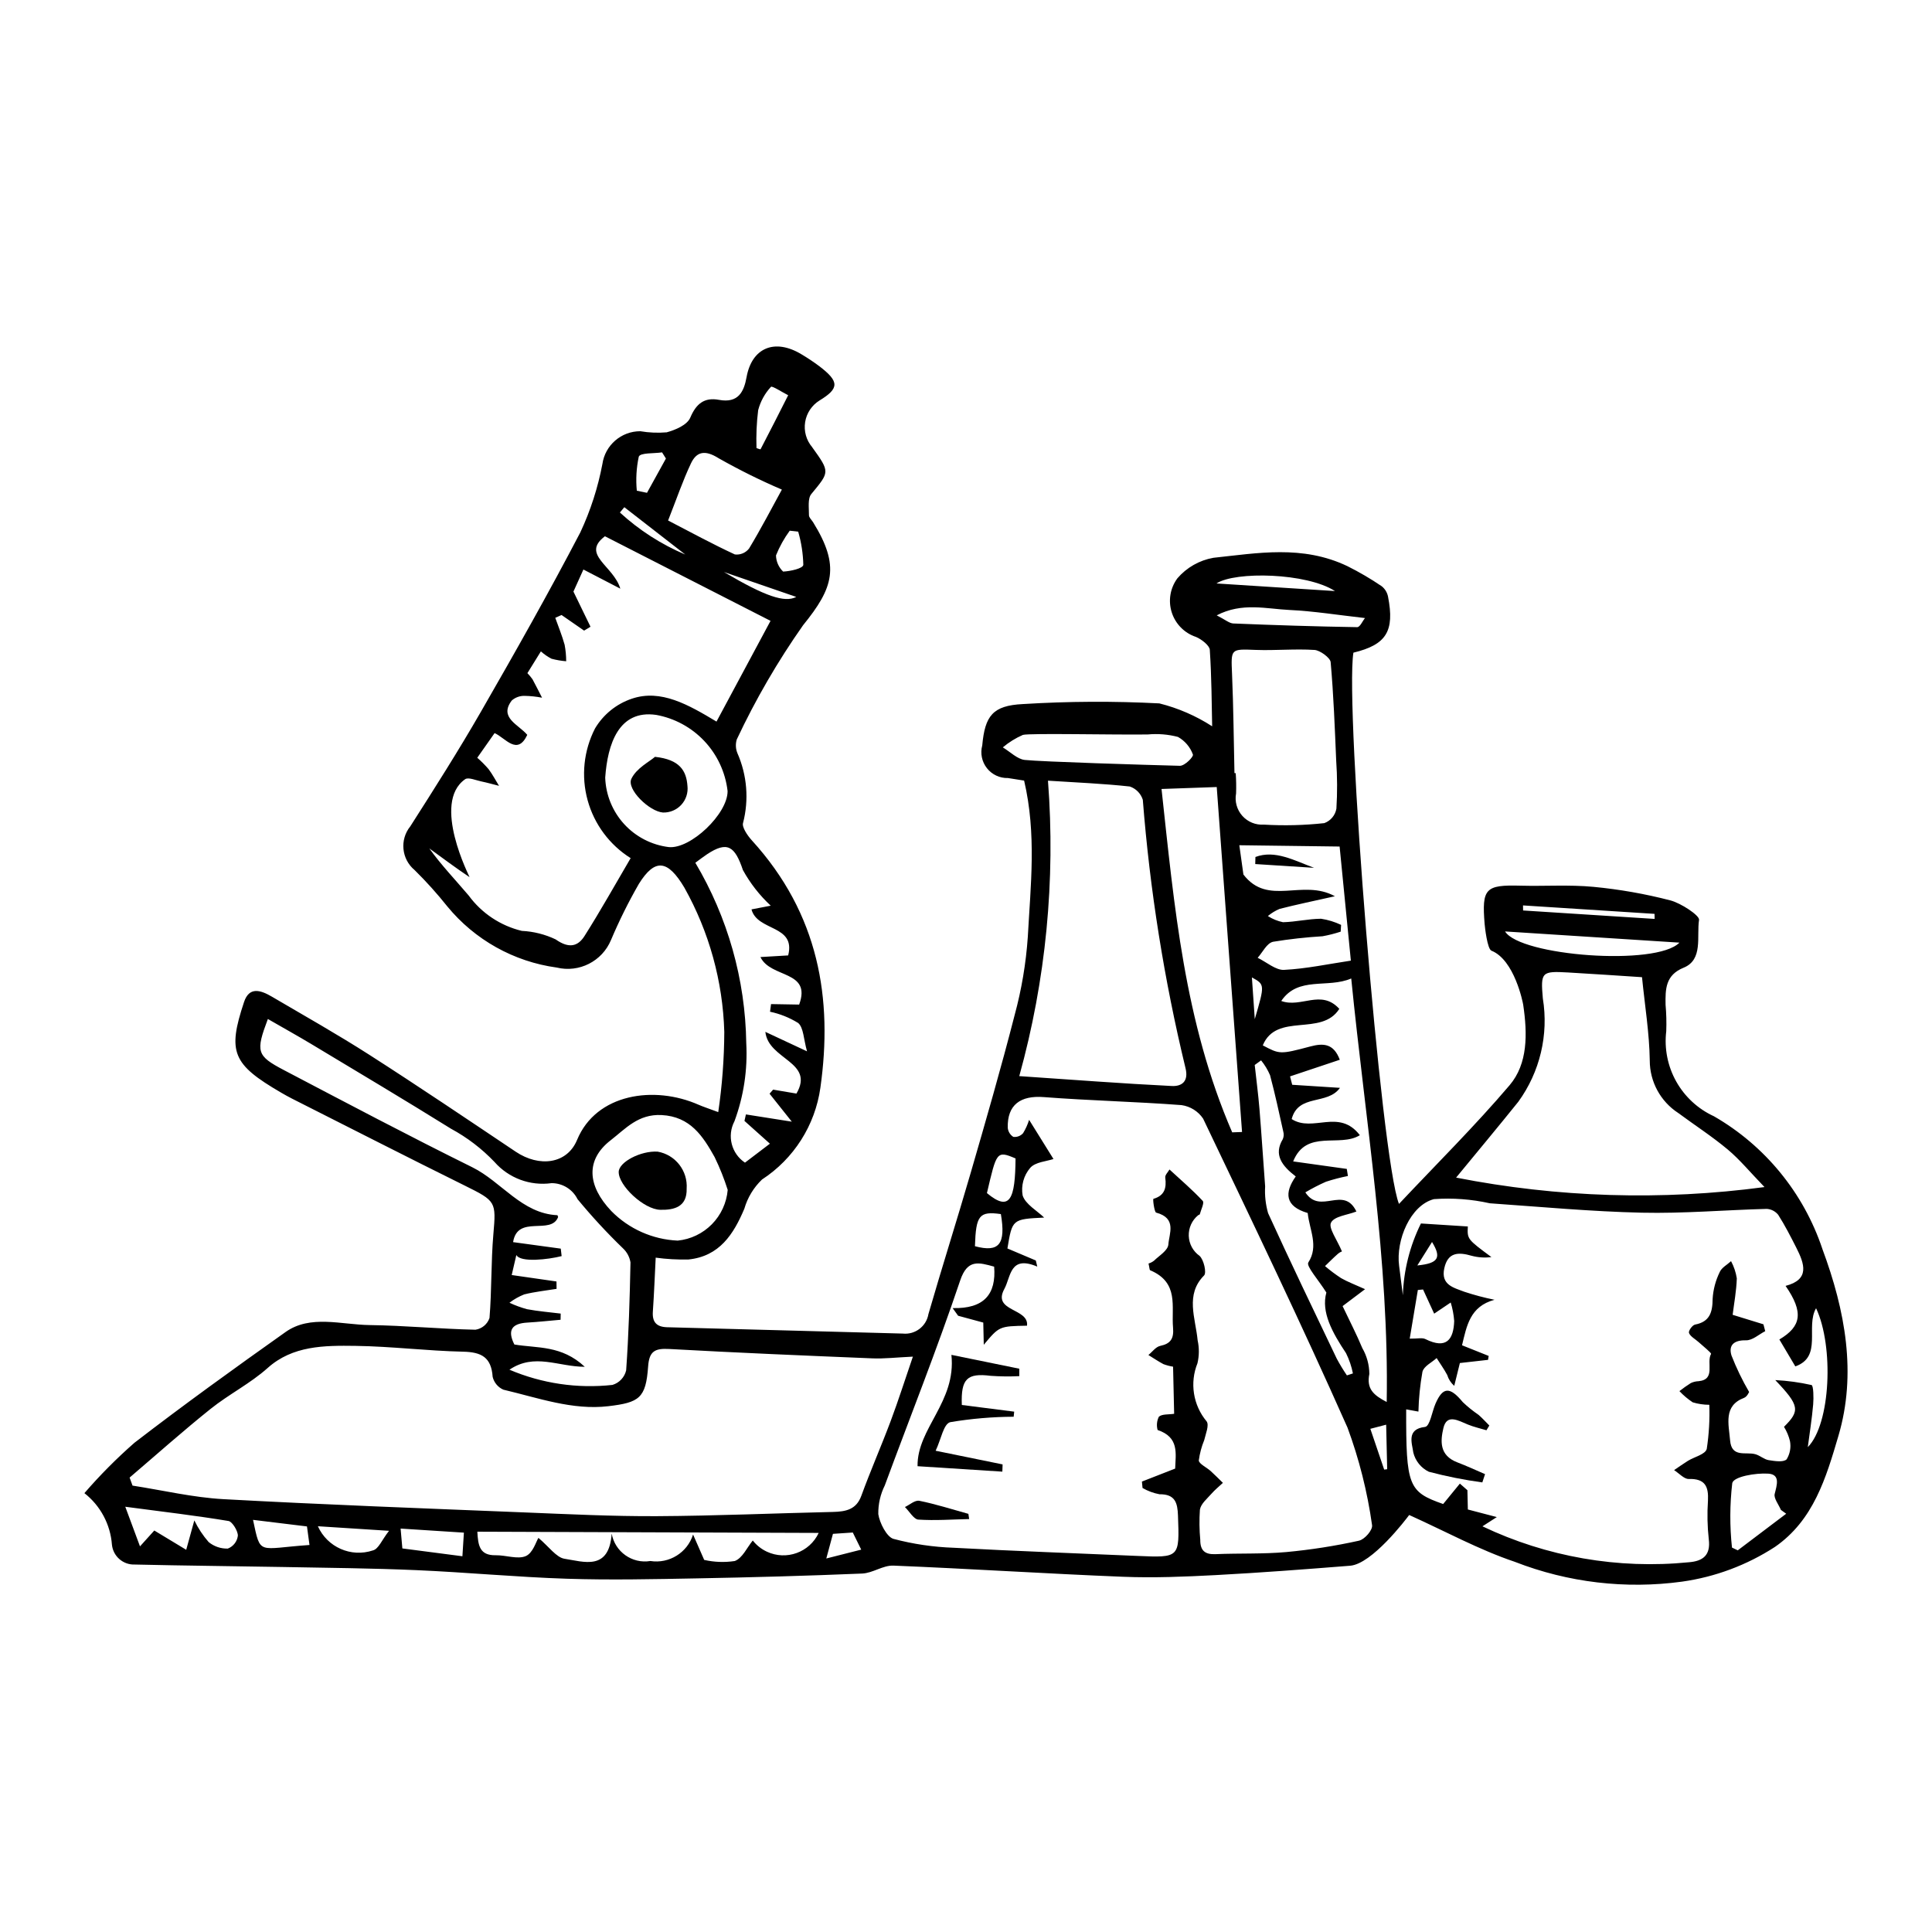 <?xml version="1.0" encoding="UTF-8"?>
<!-- Uploaded to: ICON Repo, www.svgrepo.com, Generator: ICON Repo Mixer Tools -->
<svg fill="#000000" width="800px" height="800px" version="1.1" viewBox="144 144 512 512" xmlns="http://www.w3.org/2000/svg">
 <g>
  <path d="m387.16 532.56 22.473 1.441 0.066-1.918-17.746-3.621c1.453-3.023 2.086-7.152 3.894-7.578h0.004c5.543-0.93 11.156-1.41 16.781-1.434l0.141-1.348c-4.641-0.59-9.281-1.184-13.879-1.77-0.27-6.969 1.43-8.504 7.633-7.727h-0.004c2.531 0.18 5.066 0.211 7.602 0.086v-1.969c-6.039-1.234-12.078-2.465-17.992-3.672 1.332 12.496-9.121 19.441-8.973 29.508z"/>
  <path d="m387.65 541.73c-1.188-0.238-2.551 1.055-3.836 1.648 1.176 1.164 2.367 3.25 3.516 3.328 4.508 0.297 9.008-0.039 13.508-0.141l-0.207-1.379c-4.324-1.195-8.621-2.578-12.98-3.457z"/>
  <path d="m531.65 515.57c-3.406-4.117-5.262-4.09-7.219 0.395-0.938 2.148-1.48 6.035-2.797 6.188-5 0.574-3.406 4.375-3.094 6.766h-0.004c0.543 2.231 2.051 4.106 4.117 5.109 4.664 1.23 9.398 2.176 14.18 2.824l0.723-2.188c-2.441-1.047-4.856-2.18-7.328-3.117-4.863-1.844-4.488-5.738-3.719-9.066 0.906-3.918 3.965-1.992 6.527-0.953 1.582 0.641 3.254 1.012 4.887 1.504l0.766-1.254c-0.949-0.945-1.844-1.953-2.856-2.824-1.484-1.012-2.887-2.144-4.184-3.383z"/>
  <path d="m626.93 474.92c-4.969-14.812-15.184-27.297-28.719-35.098-4.227-1.938-7.723-5.164-9.996-9.219-2.269-4.051-3.195-8.723-2.641-13.336 0.086-2.332 0.027-4.668-0.18-6.992-0.07-4.164-0.039-7.867 4.789-9.828 5.211-2.121 3.406-8.293 4.082-12.68 0.176-1.137-4.758-4.418-7.617-5.16h-0.004c-6.676-1.73-13.477-2.926-20.344-3.582-6.449-0.609-12.902-0.137-19.367-0.312-9.289-0.254-10.258 0.73-9.492 10.133 0.07 0.848 0.703 6.656 1.812 7.098 6.113 2.453 8.328 13.77 8.41 14.309 1.145 7.719 1.254 15.641-3.613 21.355-9.164 10.77-19.242 20.75-29.305 31.445-4.789-12.066-14.371-131.72-12.078-146.09 8.727-2.109 10.965-5.66 9.176-14.855v-0.004c-0.215-1.082-0.809-2.055-1.672-2.742-2.91-1.977-5.949-3.758-9.098-5.328-11.91-5.68-23.797-3.449-35.512-2.211-3.707 0.656-7.074 2.574-9.531 5.426-1.922 2.594-2.484 5.949-1.508 9.027 0.973 3.074 3.359 5.5 6.422 6.516 1.457 0.605 3.586 2.262 3.664 3.402 0.492 7.254 0.496 14.5 0.629 20.285-4.301-2.777-9.027-4.828-13.996-6.07-12.055-0.625-24.133-0.566-36.184 0.18-7.981 0.395-10.035 3.113-10.75 10.961-0.562 2.09-0.105 4.324 1.238 6.027 1.34 1.703 3.402 2.672 5.57 2.613 1.398 0.203 2.797 0.438 4.289 0.676 3.328 14.195 1.711 27.832 0.977 41.449-0.484 7-1.652 13.934-3.492 20.707-3.59 14.016-7.609 27.895-11.633 41.766-3.633 12.523-7.586 24.93-11.207 37.453-0.543 3.246-3.516 5.508-6.785 5.172-20.82-0.543-41.645-1.102-62.469-1.68-2.758-0.074-3.977-1.324-3.781-4.125 0.336-4.887 0.523-9.797 0.754-14.312l-0.004-0.004c2.883 0.395 5.789 0.555 8.699 0.488 8.211-0.855 11.938-6.676 14.809-13.48h-0.004c0.852-2.938 2.465-5.594 4.672-7.711 8.43-5.492 14.07-14.363 15.473-24.324 3.316-23.504-0.324-46-18.199-65.598-1.148-1.262-2.664-3.523-2.289-4.594 1.582-6.137 1.062-12.629-1.484-18.434-0.492-1.164-0.555-2.465-0.188-3.672 4.969-10.578 10.848-20.707 17.57-30.266 8.082-9.953 9.855-15.656 2.688-27.254-0.391-0.637-1.133-1.301-1.125-1.895 0.02-1.922-0.383-4.41 0.621-5.625 4.863-5.894 5.008-5.773 0.215-12.43l0.004-0.004c-1.555-1.836-2.231-4.254-1.852-6.629 0.375-2.375 1.77-4.465 3.812-5.731 5.289-3.215 5.281-5.035-0.137-9.141-1.5-1.117-3.059-2.156-4.668-3.109-7.129-4.289-13.133-1.68-14.531 6.07-0.691 3.824-2.168 6.969-7.312 6.012-3.898-0.727-6.055 1.051-7.598 4.703-0.828 1.957-3.879 3.25-6.262 3.906-2.332 0.195-4.676 0.098-6.984-0.293-5.051-0.012-9.336 3.695-10.051 8.695-1.188 6.258-3.148 12.344-5.848 18.113-8.395 16.074-17.316 31.848-26.352 47.543-5.934 10.309-12.312 20.344-18.703 30.355-2.856 3.523-2.352 8.688 1.137 11.59 3.078 3.031 5.969 6.242 8.66 9.621 7.273 8.863 17.629 14.656 28.988 16.211 5.949 1.449 12.062-1.656 14.406-7.312 2.156-5.098 4.621-10.059 7.379-14.859 4.254-6.812 7.641-6.453 12.078 1.027v0.004c6.551 11.691 10.172 24.797 10.559 38.195-0.031 7.113-0.566 14.219-1.602 21.258-2.82-1.051-4.031-1.434-5.195-1.945-11.773-5.195-27.137-2.969-32.219 9.316-2.644 6.394-9.996 7.32-16.254 3.125-12.859-8.621-25.695-17.285-38.719-25.633-8.469-5.43-17.227-10.367-25.895-15.453-2.988-1.754-6.004-2.731-7.383 1.406-4.422 13.293-3.094 16.5 9.824 24.023 0.965 0.562 1.941 1.109 2.938 1.613 15.223 7.684 30.414 15.449 45.691 23.004 8.348 4.129 8.363 4.266 7.617 12.926-0.637 7.348-0.418 14.836-1.023 22.188v-0.008c-0.566 1.652-2.004 2.848-3.727 3.106-9.34-0.199-18.727-1.109-28.059-1.234-7.512-0.102-15.703-2.801-22.25 1.836-13.512 9.57-26.945 19.258-40.047 29.348-4.727 4.141-9.164 8.605-13.273 13.359 4.246 3.324 6.894 8.285 7.297 13.664 0.316 3.082 2.981 5.387 6.078 5.254 13.109 0.312 26.207 0.414 39.312 0.656 11.789 0.219 23.574 0.324 35.375 0.836 13.258 0.578 26.547 1.844 39.797 2.273 11.488 0.371 22.949 0.121 34.398-0.094 14.633-0.27 29.25-0.672 43.844-1.281 2.852-0.121 5.508-2.215 8.316-2.102 20.273 0.824 40.57 2.148 60.844 2.957 8.211 0.328 16.41-0.016 24.559-0.445 11.898-0.629 23.758-1.543 35.609-2.481 5.773-0.457 14.688-12.141 15.652-13.445 9.516 4.285 18.551 9.238 28.043 12.426v0.004c14.07 5.473 29.305 7.273 44.266 5.231 8.777-1.234 17.18-4.375 24.617-9.199 10.242-7.086 13.551-18.309 16.836-29.465 4.84-16.418 1.867-33.047-4.289-49.574zm-44.461-88.738 0.027 1.34-34.859-2.238-0.023-1.34zm-39.609 4.66 46.207 2.965c-6.129 6.309-42.207 3.539-46.211-2.965zm3.508 45.141h-0.004c5.738-7.898 8.078-17.758 6.504-27.391-0.621-7.027-0.305-7.273 6.715-6.875 6.457 0.363 12.918 0.82 19.566 1.246 0.754 7.559 1.957 14.867 2.055 22.094v-0.004c0 5.621 2.848 10.855 7.559 13.91 4.359 3.227 8.934 6.18 13.086 9.652 3.207 2.684 5.91 5.988 9.758 9.969-27.195 3.637-54.801 2.789-81.723-2.508 5.684-6.918 11.145-13.453 16.48-20.094zm-34.875 79.559c-3.535-1.832-5.391-3.504-4.602-7.434v-0.004c-0.02-2.406-0.664-4.769-1.867-6.852-1.492-3.582-3.293-7.062-5.223-11.121 1.473-1.109 3.277-2.473 5.957-4.488-2.691-1.219-4.629-1.93-6.402-2.953l-0.004-0.008c-1.469-0.961-2.875-2.016-4.211-3.156 1.145-1.098 2.254-2.234 3.449-3.277v-0.004c0.309-0.262 0.66-0.469 1.039-0.613-1.285-3.082-3.613-6.203-2.902-7.606 0.871-1.723 4.293-2.012 6.734-2.965-3.398-7.047-9.547 1.008-13.527-5.07v-0.004c1.758-1.043 3.574-1.98 5.441-2.809 1.914-0.625 3.863-1.137 5.836-1.527l-0.297-1.879c-4.562-0.637-9.125-1.277-14.211-1.988 3.488-8.652 12.281-3.606 17.676-6.945-5.519-7.18-12.434-0.641-18.07-4.277 1.773-6.769 9.473-3.606 12.797-8.273l-12.656-0.812-0.574-2.223 13.184-4.406c-1.625-4.324-4.34-4.449-7.805-3.527-8.098 2.156-8.129 2.066-12.605-0.289 3.664-8.84 15.574-2.227 20.281-9.676-4.828-5.305-10.117-0.145-15.383-2.09 4.481-6.652 12.293-3.258 18.543-5.961 3.773 37.879 10.051 74.82 9.402 112.24zm-40.012-166.64-0.336-0.027c-0.199-8.723-0.266-17.438-0.637-26.164-0.293-6.859-0.43-6.727 6.316-6.477 5.191 0.191 10.352-0.328 15.539 0.008 1.465 0.094 4.172 2.094 4.273 3.223 0.777 8.707 1.102 17.418 1.469 26.121v-0.004c0.301 4.234 0.316 8.48 0.055 12.719-0.305 1.762-1.527 3.223-3.207 3.836-5.316 0.578-10.672 0.711-16.008 0.395-2.164 0.152-4.273-0.707-5.715-2.324-1.441-1.617-2.055-3.812-1.656-5.941 0.062-1.789 0.031-3.578-0.094-5.363zm27.531 19.438c1 10.133 2.027 20.57 2.981 30.238-6.031 0.902-11.82 2.156-17.738 2.449-2.16 0.105-4.633-2.07-6.961-3.203 1.34-1.477 2.398-3.863 4.078-4.246 4.344-0.711 8.723-1.195 13.117-1.461 1.629-0.293 3.234-0.703 4.805-1.219l0.109-1.797 0.004 0.004c-1.68-0.801-3.469-1.348-5.309-1.629-3.383 0.023-6.688 0.836-10.07 0.918l-0.004 0.004c-1.43-0.293-2.797-0.844-4.027-1.637 0.938-0.785 1.984-1.422 3.113-1.898 4.336-1.117 8.746-2.023 14.656-3.352-8.637-4.731-17.707 2.781-24.25-5.758-0.367-2.641-0.734-5.281-1.082-7.758zm-22.484 45.723c-0.238-3.449-0.473-6.894-0.762-11.039 3.438 1.898 3.438 1.898 0.766 11.039zm1.672 10.945 0.004 0.004c0.965 1.188 1.762 2.504 2.367 3.914 1.328 4.965 2.406 9.98 3.516 14.984 0.184 0.656 0.137 1.355-0.133 1.98-2.481 4.106-0.246 7.059 3.43 9.879-3.051 4.316-2.867 7.934 3.168 9.691 0.48 4.516 2.977 8.746 0.168 13.109-0.625 0.973 2.746 4.695 4.781 7.965-1.441 5.176 1.582 10.629 5.215 16.074v0.004c0.84 1.695 1.453 3.5 1.82 5.359l-1.594 0.52c-0.977-1.438-1.879-2.922-2.699-4.453-6.129-12.824-12.301-25.633-18.188-38.547-0.656-2.301-0.922-4.695-0.781-7.082-0.516-6.828-0.941-13.656-1.5-20.484-0.32-3.898-0.836-7.797-1.262-11.695zm27.539-117.22c-0.676 0.82-1.324 2.43-2.086 2.414-10.93-0.176-21.871-0.527-32.82-0.977-1.062-0.043-2.172-1.031-4.391-2.152 6.715-3.512 13.215-1.707 19.328-1.422 6.356 0.297 12.742 1.332 19.969 2.141zm-7.957-7.152-31.41-2.016c5.019-3.269 23.926-2.824 31.41 2.016zm-31.336 51.934c2.254 30.707 4.481 61.062 6.707 91.418l-2.606 0.094c-12.691-29.297-15.332-59.832-18.73-90.996 5.356-0.188 9.578-0.336 14.629-0.516zm-50.879-7.18c-1.957-0.207-3.875-2.164-5.812-3.328 1.605-1.352 3.394-2.465 5.316-3.305 1.742-0.504 24.016 0.008 33.082-0.117 2.688-0.254 5.402-0.035 8.016 0.648 1.836 1.027 3.246 2.684 3.965 4.664 0.238 0.566-2.168 3.027-3.461 2.992-9.082-0.234-36.508-1.066-41.105-1.555zm6.152 5.496c7.711 0.496 14.715 0.781 21.711 1.547v0.004c1.633 0.562 2.906 1.863 3.426 3.512 1.875 23.945 5.656 47.703 11.301 71.047 0.949 3.727-1.113 4.93-3.613 4.805-13.043-0.641-26.102-1.652-40.43-2.621h0.004c7.059-25.457 9.633-51.953 7.606-78.293zm-8.59 100.11c-0.082 10.766-1.461 14.281-7.582 9.184 2.562-10.895 2.527-11.344 7.586-9.18zm-3.887 14.746c1.352 8-0.457 10.238-6.871 8.516 0.258-8.215 1.145-9.312 6.875-8.516zm-73.379-170.15 19.156 6.598c-3.082 1.605-8.266-0.172-19.156-6.598zm19.668-10.695c0.832 2.859 1.285 5.812 1.355 8.789-0.086 0.969-3.41 1.695-5.352 1.789v-0.004c-1.172-1.121-1.852-2.664-1.887-4.285 0.938-2.324 2.16-4.523 3.641-6.547zm-10.609-32.195c0.602-2.312 1.766-4.438 3.391-6.188 0.289-0.336 2.981 1.43 4.562 2.227-2.418 4.777-4.828 9.562-7.312 14.305-0.059 0.109-0.957-0.27-1.078-0.305l-0.004-0.004c-0.117-3.352 0.027-6.707 0.441-10.035zm-17.812 14.105c1.453-3.074 3.656-3.711 7.379-1.34v-0.004c5.414 3.066 10.996 5.832 16.715 8.285-2.707 4.941-5.527 10.375-8.68 15.594h0.004c-0.891 1.16-2.324 1.766-3.777 1.594-5.93-2.746-11.703-5.894-17.699-8.996 2.262-5.742 3.902-10.578 6.059-15.137zm-13.832-1.773c0.406-1.109 4.019-0.809 6.176-1.152l1.023 1.633c-1.672 3.027-3.344 6.059-5.016 9.086l-2.703-0.559 0.004-0.004c-0.289-3.012-0.113-6.051 0.52-9.008zm-3.824 13.379 16.168 12.559 0.004-0.004c-6.379-2.695-12.25-6.469-17.348-11.152zm-10.559 113.65c-1.688 2.656-4.004 3.441-7.609 0.91l0.004-0.008c-2.824-1.348-5.883-2.121-9.008-2.273-5.656-1.363-10.645-4.684-14.082-9.379-3.539-4.164-7.324-8.129-10.434-12.48 3.531 2.578 7.047 5.188 10.672 7.621 0.129 0.086-10.172-19.68-1.168-25.957 0.844-0.59 2.828 0.285 4.269 0.586 1.574 0.328 3.137 0.777 4.707 1.172-0.91-1.477-1.723-3.023-2.758-4.414-0.93-1.078-1.934-2.09-3.008-3.027l4.594-6.535c2.887 1.277 6.004 6.094 8.66 0.469-2.316-2.762-7.582-4.539-4.106-9.113h-0.004c0.938-0.816 2.148-1.254 3.391-1.223 1.555 0.027 3.106 0.191 4.633 0.488-0.836-1.625-1.645-3.262-2.519-4.867-0.41-0.582-0.867-1.133-1.363-1.641 1.102-1.777 2.258-3.644 3.574-5.769 0.852 0.766 1.797 1.418 2.812 1.949 1.273 0.34 2.578 0.562 3.891 0.668 0-1.465-0.141-2.926-0.41-4.363-0.668-2.414-1.637-4.769-2.481-7.148l1.664-0.746 5.977 4.137 1.695-1.027-4.523-9.316 2.644-5.848 9.781 5.074c-1.785-6.082-10.516-9.016-4.078-13.887 14.602 7.457 28.992 14.809 43.887 22.418-4.676 8.715-9.43 17.578-14.32 26.695-7.426-4.453-14.73-8.688-22.449-6.059h-0.004c-4.078 1.379-7.531 4.172-9.734 7.871-3.012 5.871-3.715 12.66-1.969 19.023 1.746 6.363 5.816 11.844 11.406 15.352-4.055 6.902-7.953 13.902-12.234 20.645zm22.324-23.57v-0.008c-4.539-0.559-8.73-2.723-11.816-6.098-3.086-3.379-4.863-7.746-5.016-12.316 0.621-8.805 3.547-18.035 13.469-16.621v-0.004c4.91 0.883 9.406 3.324 12.82 6.957 3.418 3.637 5.57 8.277 6.144 13.234 0.051 6.039-9.816 15.43-15.602 14.848zm7.051 4.148c0.996-0.727 2.023-1.535 3.113-2.258 5.352-3.535 7.356-2.188 9.496 4.188v-0.004c1.938 3.523 4.43 6.715 7.375 9.449l-5.102 0.98c1.566 5.883 11.793 4.012 9.723 12.199l-7.352 0.434c2.715 5.688 13.621 3.438 10.262 12.594-2.25-0.039-4.852-0.086-7.449-0.129l-0.27 2.027-0.004-0.004c2.644 0.555 5.176 1.57 7.477 2.996 1.434 1.277 1.406 4.227 2.332 7.5-4.633-2.164-7.422-3.469-11.043-5.16 0.789 7.426 13.156 7.902 8.238 16.355l-6.184-1.047-0.941 1.082 5.898 7.41c-4.859-0.766-8.512-1.344-12.164-1.918l-0.383 1.719c2.019 1.809 4.039 3.617 6.742 6.035-2.32 1.766-4.375 3.324-6.606 5.023h-0.004c-3.598-2.398-4.801-7.129-2.789-10.957 2.449-6.617 3.516-13.668 3.133-20.715-0.242-16.84-4.898-33.324-13.5-47.805zm-22.43 73.535c3.945-3.055 7.281-6.992 13.488-6.676 7.617 0.391 10.961 5.594 14.086 11.195l-0.004 0.004c1.355 2.793 2.504 5.68 3.441 8.637-0.297 3.434-1.781 6.656-4.199 9.109-2.422 2.453-5.621 3.984-9.051 4.328-6.648-0.293-12.938-3.094-17.602-7.84-6.352-6.695-6.867-13.562-0.16-18.758zm-36.668 7.164c-16.785-8.297-33.367-17.066-49.973-25.777-7.199-3.777-7.473-4.856-4.211-13.52 4.129 2.379 7.969 4.508 11.734 6.773 12.285 7.387 24.602 14.723 36.781 22.297l0.004 0.004c4.285 2.312 8.176 5.285 11.535 8.809 3.781 4.301 9.469 6.41 15.137 5.621 2.914-0.004 5.574 1.641 6.875 4.246 3.766 4.566 7.785 8.918 12.043 13.031 1.051 0.984 1.75 2.293 1.988 3.715-0.191 9.562-0.469 19.125-1.148 28.621-0.434 1.84-1.816 3.312-3.629 3.856-9.297 1.02-18.695-0.371-27.301-4.031 6.668-4.512 12.93-0.773 19.965-0.773-6.18-5.766-12.566-4.879-18.66-5.906-1.969-3.894-0.551-5.57 3.398-5.805 2.961-0.176 5.898-0.496 8.848-0.75l0.031-1.641c-2.969-0.367-5.949-0.605-8.898-1.156h-0.004c-1.605-0.434-3.168-1.008-4.676-1.715 1.191-0.91 2.504-1.652 3.902-2.207 2.789-0.703 5.715-1.004 8.582-1.473l-0.023-1.957-11.867-1.707 1.234-5.312c1.047 2.078 8.531 1.188 12 0.297l-0.23-1.98c-3.902-0.531-7.801-1.062-12.633-1.723 1.168-7.379 10.043-1.754 11.93-6.644-0.074-0.188-0.141-0.488-0.195-0.492-9.418-0.418-14.789-8.867-22.539-12.699zm-64.797 101.05c-1.844 0.055-3.644-0.559-5.074-1.719-1.52-1.738-2.797-3.672-3.801-5.75l-2.152 7.789c-3.098-1.871-5.918-3.574-8.457-5.109l-3.793 4.203-3.898-10.5c10.305 1.359 18.852 2.367 27.367 3.777 0.98 0.164 2.504 2.652 2.469 3.91l-0.004 0.004c-0.191 1.535-1.215 2.84-2.656 3.394zm6.68-7.613c5.051 0.617 9.594 1.168 14.297 1.742l0.668 4.918c-13.832 0.945-12.902 2.926-14.965-6.66zm31.77 8.102-0.004-0.004c-5.781 1.93-12.086-0.84-14.578-6.406l18.859 1.211c-1.922 2.434-2.766 4.816-4.281 5.195zm23.719 1.543c-5.301-0.691-10.391-1.355-15.914-2.074-0.129-1.461-0.258-2.938-0.465-5.262l16.773 1.078zm80.668-1.223h-0.004c-1.449-0.68-2.723-1.691-3.715-2.949-1.559 1.898-2.711 4.644-4.762 5.434-2.699 0.41-5.453 0.312-8.113-0.293l-2.945-6.727c-1.523 4.812-6.332 7.793-11.32 7.019-4.832 0.797-9.406-2.449-10.25-7.277-0.68 9.977-7.422 7.449-12.488 6.684-2.176-0.328-4.184-3.25-6.926-5.539-0.641 1.012-1.449 4.004-3.352 4.828-2.144 0.93-5.293-0.27-7.973-0.223-4.262 0.078-4.672-2.586-4.863-6.242 30.129 0.109 60.094 0.215 90.465 0.324h-0.004c-2.426 5.168-8.586 7.391-13.754 4.961zm15.766 1.816 1.762-6.531 5.262-0.352 2.234 4.535c-2.984 0.758-5.699 1.445-9.262 2.348zm9.273-16.59c-1.316 3.613-4.086 4.176-7.496 4.254-15.555 0.355-31.074 1.039-46.656 1.121-11.656 0.059-23.375-0.52-35.07-0.992-26.613-1.074-53.223-2.055-79.848-3.516-7.996-0.441-16.039-2.352-24.059-3.59l-0.773-2.129c7.141-6.094 14.145-12.348 21.477-18.215 4.824-3.863 10.523-6.723 15.102-10.824 6.629-5.941 14.977-5.981 23.309-5.863 9.465 0.133 19.004 1.332 28.48 1.539 4.871 0.105 7.488 1.469 7.844 6.684v-0.004c0.367 1.508 1.414 2.762 2.832 3.387 9.207 2.164 18.324 5.5 27.824 4.379 8.203-0.969 9.953-2.125 10.543-10.531 0.285-4.043 1.793-4.84 5.582-4.629 17.957 0.996 35.906 1.754 53.852 2.484 3.191 0.129 6.359-0.254 10.73-0.457-2.098 6.121-3.852 11.648-5.879 17.055-2.496 6.66-5.356 13.16-7.793 19.848zm131.89 11.875c-6.356 1.402-12.793 2.41-19.273 3.012-6.176 0.555-12.496 0.289-18.73 0.555-2.824 0.121-4.059-0.945-4.055-3.762h0.004c-0.25-2.672-0.285-5.363-0.098-8.043 0.277-1.582 1.891-2.867 3.027-4.172 0.926-1.059 2.039-1.953 3.066-2.918-1.074-1.043-2.125-2.121-3.234-3.125-1.082-0.977-3.117-1.922-3.152-2.809h-0.004c0.246-1.848 0.727-3.652 1.434-5.375 0.387-1.66 1.383-4.008 0.633-4.996-1.758-2.106-2.91-4.652-3.336-7.363-0.426-2.711-0.109-5.484 0.918-8.027 0.469-1.996 0.484-4.066 0.047-6.066-0.562-5.922-3.352-12.137 1.703-17.199 0.711-0.711-0.059-4.144-1.188-5.188h0.004c-1.734-1.219-2.797-3.176-2.871-5.293-0.074-2.117 0.844-4.144 2.488-5.484 0.137-0.102 0.402-0.137 0.438-0.262 0.316-1.203 1.25-3.023 0.773-3.535-2.75-2.945-5.84-5.582-8.812-8.324-0.398 0.719-1.211 1.457-1.117 2.148 0.379 2.824-0.219 4.785-3.133 5.629-0.219 0.062 0.242 3.527 0.715 3.652 5.57 1.48 3.438 5.582 3.242 8.418-0.113 1.625-2.398 2.949-3.797 4.316l-0.004 0.008c-0.434 0.336-0.93 0.594-1.457 0.75 0.258 1.129 0.254 1.711 0.43 1.781 7.738 3.277 5.578 9.613 6.066 15.223 0.246 2.836-0.598 4.238-3.371 4.816-1.215 0.254-2.117 1.582-3.16 2.426 1.316 0.812 2.609 1.684 3.969 2.41h-0.004c0.832 0.312 1.695 0.539 2.574 0.68l0.285 12.488c-1.488 0.23-3.223 0.023-4.051 0.781l-0.004 0.004c-0.535 1.09-0.652 2.336-0.328 3.508 5.762 1.926 4.789 6.219 4.652 10.227l-8.809 3.441 0.164 1.699c1.391 0.809 2.914 1.371 4.496 1.664 4.184-0.051 4.773 2.328 4.894 5.617 0.414 11.219 0.461 11.211-10.793 10.723-16.199-0.707-32.395-1.277-48.598-2.16h-0.004c-5.41-0.184-10.781-0.973-16.012-2.359-1.762-0.508-3.668-4.223-4.012-6.562v-0.004c-0.039-2.633 0.551-5.238 1.723-7.598 6.676-18.094 13.812-35.992 19.973-54.297 1.926-5.727 4.883-4.816 9.008-3.68 0.586 7.312-2.676 11.207-11.008 10.98l1.461 2.035c2.113 0.57 4.223 1.145 6.664 1.805l0.133 5.883c4.102-4.918 4.102-4.918 11.457-5.055 0.586-4.695-9.305-3.688-6.008-9.734 1.773-3.258 1.418-9.02 8.727-5.926l-0.383-1.621-7.527-3.184c1.289-7.769 1.289-7.769 9.738-8.188-1.871-1.801-4.973-3.547-5.699-5.848l-0.004 0.004c-0.457-2.613 0.273-5.289 1.988-7.309 1.359-1.586 4.359-1.738 6.184-2.367-2.121-3.41-4.152-6.68-6.457-10.379-0.383 1.234-0.918 2.422-1.594 3.527-0.648 0.742-1.625 1.113-2.602 0.984-0.828-0.531-1.371-1.414-1.465-2.398-0.156-6.129 3.398-8.617 9.551-8.141 12.168 0.938 24.328 1.199 36.496 2.125h0.004c2.324 0.328 4.406 1.629 5.719 3.578 12.988 27.199 26.059 54.375 38.258 81.871h0.004c3.086 8.348 5.266 17.004 6.508 25.816 0.262 1.277-1.926 3.828-3.465 4.164zm6.684-18.844-3.668-10.805 4.191-1.098 0.27 11.801zm93.699 21.398-1.527-0.73h-0.004c-0.609-5.68-0.586-11.406 0.074-17.082 0.367-1.734 6.16-2.723 9.508-2.516 3.305 0.203 2.312 3.039 1.734 5.387-0.281 1.137 1.051 2.801 1.652 4.227l1.402 1.012c-4.281 3.238-8.562 6.469-12.84 9.703zm18.562-27.348c0.492-3.777 1.098-7.531 1.426-11.336 0.152-1.738 0.082-4.965-0.43-5.121-3.164-0.711-6.379-1.152-9.613-1.312 6.457 6.758 6.606 8.137 2.309 12.383 0.727 1.172 1.262 2.453 1.586 3.793 0.316 1.664 0 3.383-0.887 4.824-0.871 0.836-3.137 0.469-4.754 0.215-1.195-0.188-2.309-1.23-3.523-1.57-2.523-0.711-6.309 1.02-6.703-3.66-0.363-4.305-1.824-9.172 3.684-11.273 0.844-0.32 1.301-1.488 1.359-1.562l-0.004-0.004c-1.809-3.102-3.375-6.34-4.68-9.688-0.82-2.703 0.648-4.066 3.828-4 1.762 0.039 3.418-1.562 5.121-2.422l-0.477-1.824c-2.32-0.715-4.637-1.43-8.156-2.512 0.371-3 0.996-6.316 1.102-9.688h-0.004c-0.25-1.586-0.762-3.113-1.52-4.531-1.035 0.957-2.496 1.703-3.019 2.914l0.004 0.004c-1.082 2.207-1.715 4.606-1.867 7.055-0.023 3.594-0.777 6.09-4.633 6.828-0.762 0.145-1.844 1.703-1.629 2.242 0.379 0.949 1.656 1.598 2.535 2.398 1.176 1.074 3.461 2.883 3.309 3.148-1.328 2.301 1.359 6.773-3.316 7.223h0.004c-0.711 0.023-1.406 0.191-2.047 0.492-1.043 0.66-2.055 1.375-3.023 2.137 1.055 1.121 2.238 2.117 3.519 2.969 1.426 0.434 2.91 0.652 4.402 0.656 0.137 3.902-0.09 7.809-0.676 11.672-0.348 1.477-3.285 2.117-5.008 3.188-1.246 0.773-2.434 1.633-3.648 2.453 1.289 0.824 2.664 2.379 3.856 2.344 4.371-0.129 5.309 2.004 5.117 5.742v0.004c-0.23 3.406-0.16 6.828 0.215 10.219 0.547 4.273-1.586 5.809-5.242 6.102-18.773 1.879-37.703-1.41-54.738-9.52l3.805-2.449-7.672-2.012-0.117-5.106-1.996-1.754c-1.367 1.672-2.738 3.344-4.43 5.41-9.211-3.231-9.855-4.715-9.801-25.086l3.242 0.59h0.004c0.086-3.535 0.441-7.059 1.062-10.539 0.371-1.5 2.457-2.445 3.762-3.644 0.945 1.488 1.977 2.938 2.805 4.481v0.004c0.34 1.113 0.984 2.109 1.863 2.879l1.492-6.047 7.469-0.844 0.164-1.039-7.062-2.824c1.242-5.102 2.07-10.297 8.605-12.055v-0.004c-2.707-0.547-5.379-1.258-8-2.125-2.746-1.07-6.281-1.766-5.305-6.219 0.926-4.223 3.648-4.367 7.293-3.301l-0.004-0.004c1.695 0.449 3.461 0.562 5.199 0.336-6.41-4.746-6.41-4.746-6.25-8.113l-12.43-0.793c-2.934 5.922-4.566 12.402-4.789 19.008-0.402-3.188-0.688-5.488-0.992-7.793-0.898-6.809 3.004-16.059 9.234-17.668 4.961-0.355 9.949 0.016 14.805 1.102 13.426 0.934 26.879 2.191 40.27 2.492 11.078 0.25 22.074-0.719 33.121-1.008 1.184 0.07 2.285 0.641 3.031 1.566 1.785 2.797 3.297 5.758 4.793 8.707 2.172 4.277 3.66 8.441-2.836 10.133 4.84 7.012 4.188 10.734-1.645 14.203 1.41 2.371 2.82 4.75 4.227 7.133 7.269-2.555 2.648-10.504 5.5-15.414 4.723 10.027 3.902 30.652-2.199 36.816zm-103.34-41.648 1.379-0.133 2.945 6.406 4.383-2.953v-0.004c0.492 1.594 0.801 3.242 0.926 4.906-0.176 4.898-2.035 7.57-7.637 4.789-0.859-0.426-2.047-0.086-4.152-0.117 0.801-4.789 1.48-8.844 2.156-12.895zm-0.141-6.5 3.898-6.215c2.531 4.129 1.758 5.664-3.898 6.211z"/>
  <path d="m317.58 344.57c-1.492 1.301-4.926 3.004-6.262 5.828-1.309 2.766 4.766 8.66 8.371 8.93 1.844 0.055 3.617-0.691 4.863-2.047 1.246-1.359 1.84-3.191 1.629-5.019-0.285-3.973-2.008-6.984-8.602-7.691z"/>
  <path d="m318.99 464.61c3.793 0.082 7.098-0.836 6.981-5.586 0.332-4.758-2.984-9-7.684-9.828-4.465-0.281-10.285 2.75-10.324 5.375-0.051 3.625 6.676 9.945 11.027 10.039z"/>
  <path d="m476.7 371.11-0.047 1.871 15.594 1c-5.207-1.914-10.348-4.836-15.547-2.871z"/>
 </g>
</svg>